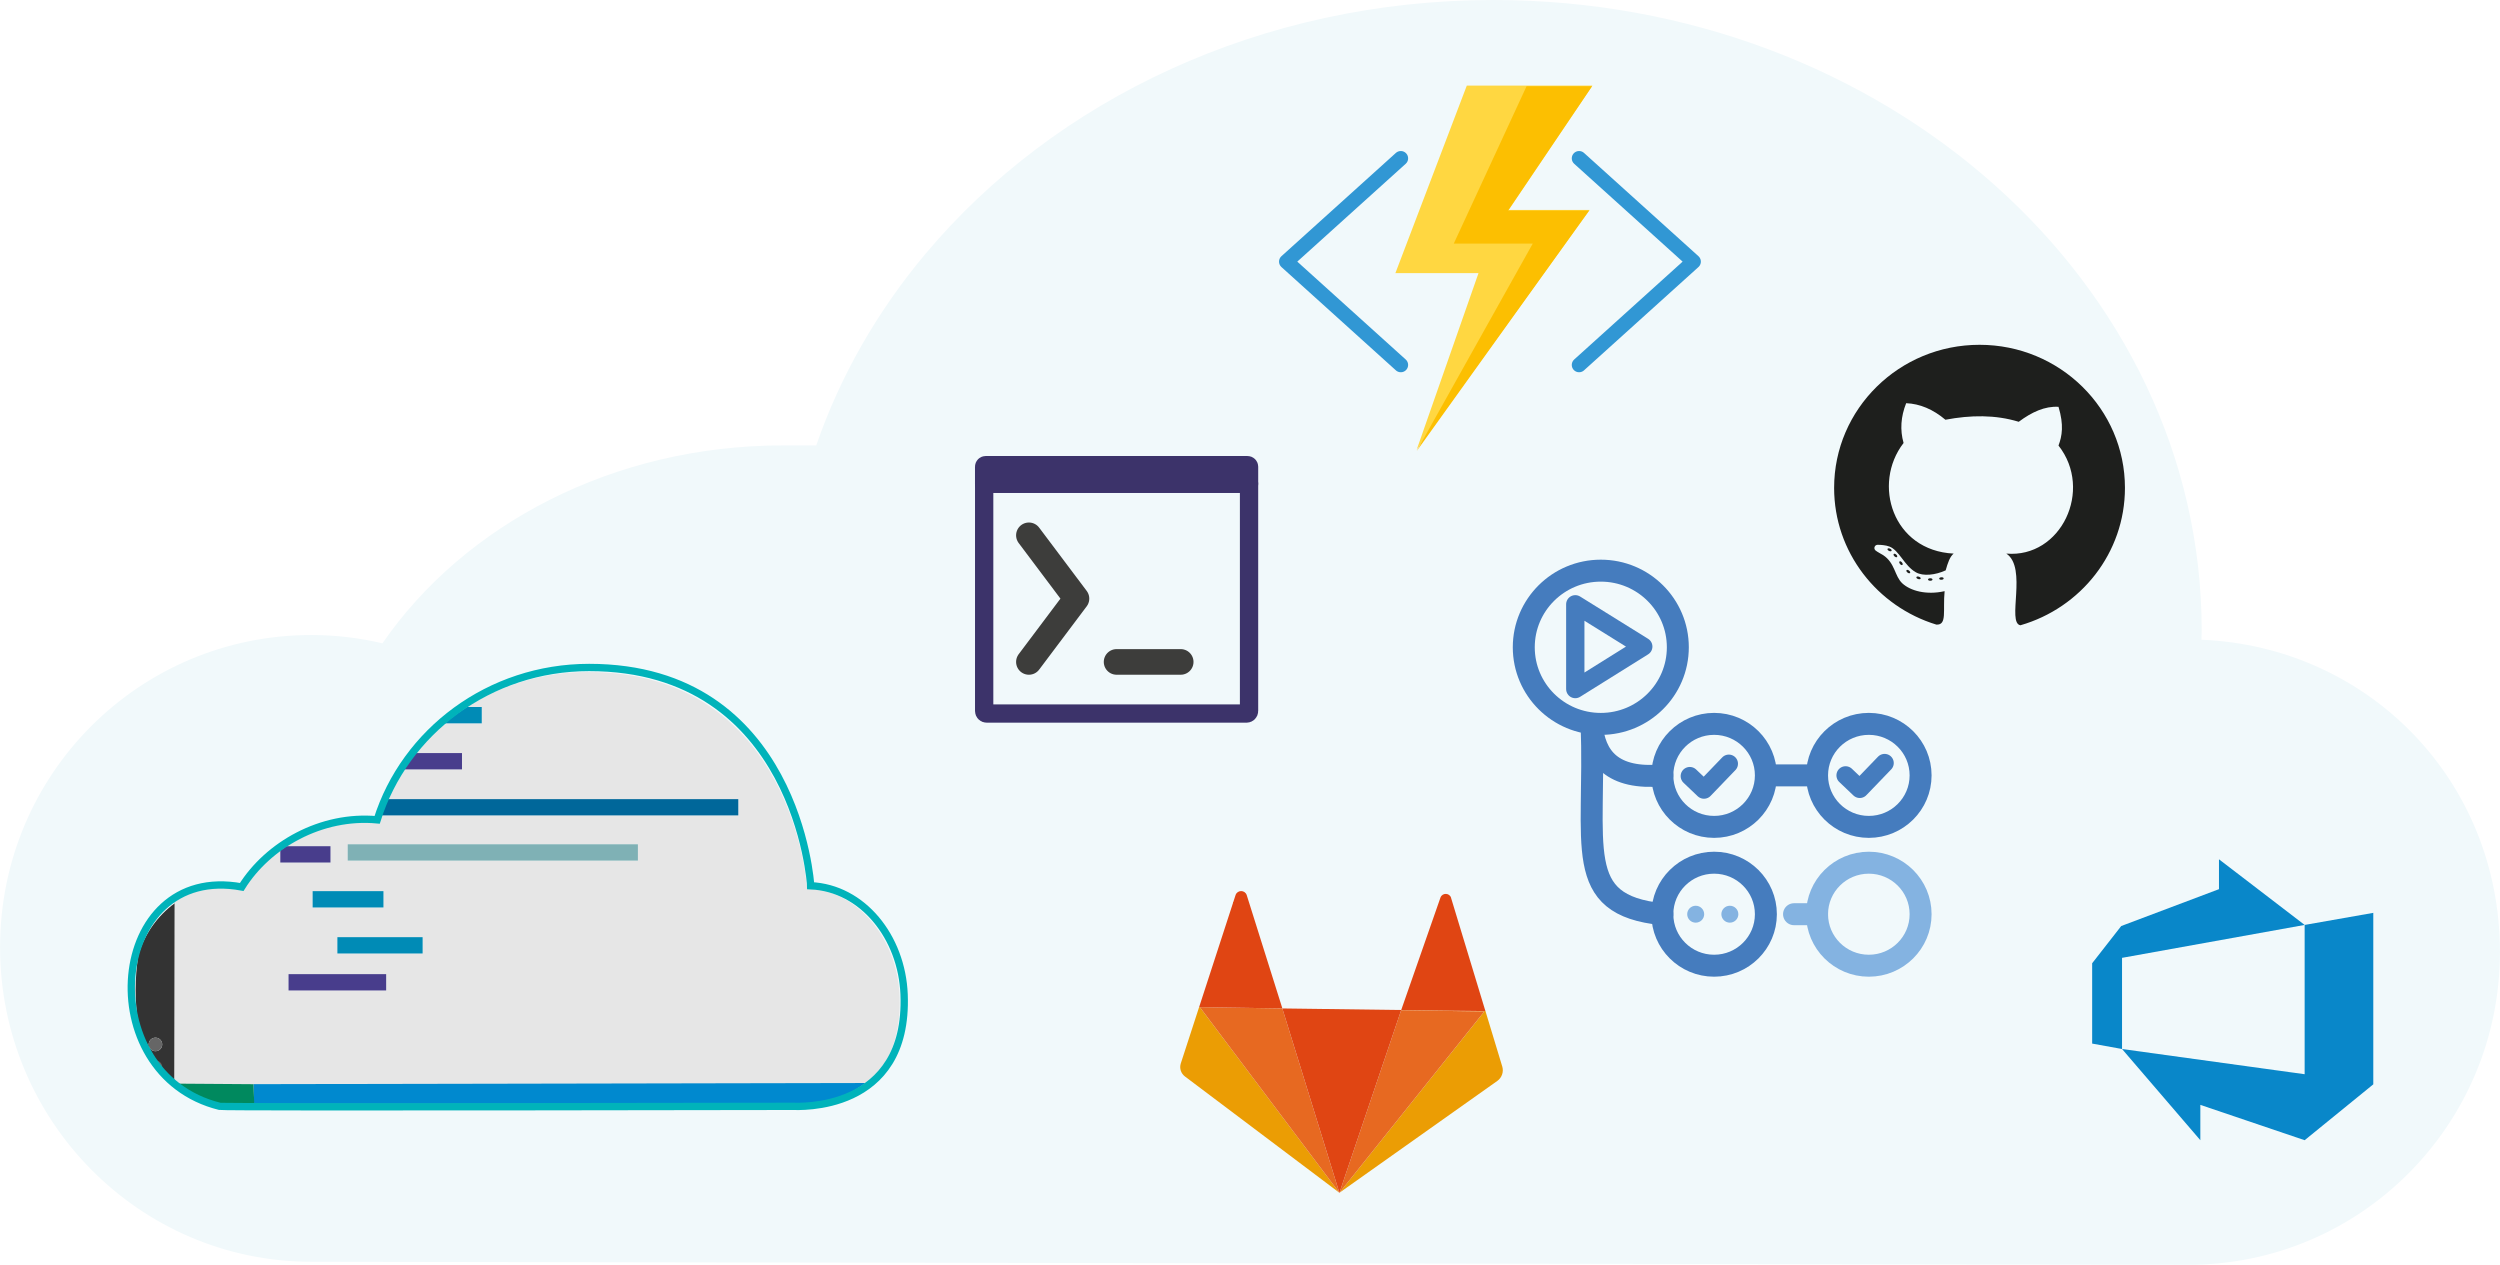 <?xml version="1.0" encoding="UTF-8"?><svg id="Layer_2" xmlns="http://www.w3.org/2000/svg" width="240.89mm" height="121.87mm" viewBox="0 0 682.82 345.47"><defs><style>.cls-1{fill:#483d8c;}.cls-2,.cls-3,.cls-4,.cls-5,.cls-6,.cls-7,.cls-8,.cls-9,.cls-10,.cls-11,.cls-12{fill:none;}.cls-2,.cls-3,.cls-4,.cls-12{stroke:#457cbe;}.cls-2,.cls-3,.cls-6,.cls-10{stroke-width:6px;}.cls-2,.cls-3,.cls-6,.cls-10,.cls-11{stroke-miterlimit:10;}.cls-3,.cls-4,.cls-7,.cls-8,.cls-10{stroke-linecap:round;}.cls-4,.cls-5,.cls-7,.cls-13,.cls-8,.cls-12{stroke-linejoin:round;}.cls-4,.cls-5,.cls-13,.cls-12{stroke-width:5px;}.cls-5,.cls-13{stroke:#3c336a;}.cls-14{fill:#84b3e1;}.cls-15{fill:#e76921;}.cls-16{fill:#1e1f1d;}.cls-6,.cls-10{stroke:#84b3e1;}.cls-17{fill:#e04513;}.cls-7{stroke:#3d3d3b;stroke-width:7px;}.cls-18{fill:#333;}.cls-13{fill:#3c336a;}.cls-19{fill:#e6e6e6;}.cls-20{fill:#ffd741;}.cls-8{stroke:#3197d4;stroke-width:4px;}.cls-21{fill:#7fb1b5;}.cls-22{fill:#eb9d04;}.cls-23{fill:#008bb6;}.cls-24{fill:#fcbf01;}.cls-25{fill:#f1f9fb;}.cls-26{fill:#0089cf;}.cls-11{stroke:#00b3ba;stroke-width:2px;}.cls-27{fill:#00895e;}.cls-28{fill:#00679a;}.cls-29{fill:#666;}.cls-30{fill:#0987c9;}</style></defs><g id="Layer_5"><g><path class="cls-25" d="m252.86,69.22c-13.13,15.64-23.34,33.33-29.93,52.44h-9.1c-46.44,0-87.07,21.67-109.39,54.06-6.23-1.47-12.72-2.27-19.39-2.27C38.08,173.45,0,211.35,0,258.75s38.08,85.9,85.05,85.9c3.03,0,512.72.82,512.72.82,46.97,0,85.05-38.26,85.05-85.41s-36.19-83.46-81.53-85.32c.01-.84.07-1.66.07-2.5C601.36,77.12,514.75,0,407.9,0c-63.45,0-119.76,27.2-155.03,69.22Z"/><g><polyline class="cls-8" points="382.6 99.68 351.34 71.46 382.6 43.25"/><polyline class="cls-8" points="431.3 99.68 462.56 71.46 431.3 43.25"/><polygon class="cls-20" points="400.63 23.38 434.95 23.38 412.07 57.34 434.2 57.34 386.94 122.83 403.82 74.61 381.12 74.61 400.63 23.38"/><polygon class="cls-24" points="416.95 23.56 397.07 66.54 418.64 66.54 386.94 123.21 434.02 57.53 411.88 57.53 434.83 23.56 416.95 23.56"/></g><g><polygon class="cls-30" points="629.48 252.64 606.08 234.71 606.08 242.87 579.38 252.94 571.44 263.11 571.44 285.05 579.6 286.53 579.6 261.63 629.48 252.64"/><polygon class="cls-30" points="648.23 249.34 629.48 252.64 629.48 293.42 579.6 286.53 600.99 311.44 600.99 301.79 629.48 311.44 648.23 296.18 648.23 249.34"/></g><g><path class="cls-16" d="m540.68,94.18c-21.94,0-39.72,17.5-39.72,39.09,0,17.55,11.75,32.4,27.93,37.34,3,.15,1.73-3.83,2.25-9.14-4.99,1.14-9.36-.11-11.54-2.12-2.16-2-1.95-5.54-5.25-7.72-.31-.21-1.71-.93-2.11-1.3-.58-.54-.2-1.51.59-1.52.84,0,2.18.08,3.19.46,2.73,1.01,4.09,5.27,7.29,7.06,1.97,1.11,5.29.76,8.12-.54.58-2.06,1.14-3.72,2.18-4.58-16.66-.81-22.33-19.02-13.68-30.21-1.01-3.58-.75-7.2.71-10.87,3.75.16,7.33,1.66,10.72,4.52,6.9-1.3,13.62-1.4,20.03.56,3.54-2.65,7.14-4.31,10.86-4.09,1.5,4.97.98,8,0,10.58,9.57,12.15.68,30.8-14.25,29.51,5.84,3.89.04,18.95,3.85,19.58,16.5-4.75,28.55-19.75,28.55-37.52,0-21.59-17.78-39.09-39.72-39.09Z"/><ellipse class="cls-16" cx="516.12" cy="150.19" rx=".34" ry=".61" transform="translate(158.14 551.17) rotate(-64.47)"/><ellipse class="cls-16" cx="517.69" cy="151.73" rx=".34" ry=".61" transform="translate(58.29 434.52) rotate(-47.95)"/><ellipse class="cls-16" cx="519.24" cy="153.86" rx=".34" ry=".61" transform="translate(20.51 364.95) rotate(-39.45)"/><ellipse class="cls-16" cx="521.21" cy="156.1" rx=".34" ry=".61" transform="translate(76.61 469.73) rotate(-51.87)"/><ellipse class="cls-16" cx="523.99" cy="157.82" rx=".34" ry=".61" transform="translate(211.21 606.87) rotate(-71.9)"/><ellipse class="cls-16" cx="527.22" cy="158.29" rx=".61" ry=".34"/><ellipse class="cls-16" cx="530.26" cy="158.05" rx=".61" ry=".34" transform="translate(-7.67 28.5) rotate(-3.06)"/></g><g><path class="cls-22" d="m410.32,291.34l-13.98-46.11,9.38,30.92-23-.28-.02.06,22.71.35-39.58,49.52,43.14-30.56c1.23-.88,1.78-2.45,1.35-3.91Z"/><path class="cls-22" d="m327.51,275.1l9.96-30.63-14.97,46.02c-.41,1.3.05,2.72,1.14,3.54l42.19,31.77-38.12-50.7h-.2Z"/><polygon class="cls-15" points="347.68 275.41 327.71 275.1 365.83 325.81 350.24 275.45 347.68 275.41"/><polygon class="cls-15" points="382.69 275.94 365.83 325.81 405.4 276.29 382.69 275.94"/><polygon class="cls-17" points="382.71 275.88 350.24 275.45 350.24 275.45 365.83 325.81 382.69 275.94 382.71 275.88"/><path class="cls-17" d="m327.71,275.1l19.97.3,2.57.04-9.74-30.96c-.5-1.44-2.53-1.45-3.04-.01l-9.96,30.63h.2Z"/><path class="cls-17" d="m396.34,245.24c-.43-1.39-2.38-1.45-2.9-.09l-10.73,30.74,23,.28-9.38-30.92Z"/></g><g><ellipse class="cls-2" cx="437.23" cy="176.8" rx="21.04" ry="20.93"/><ellipse class="cls-2" cx="510.44" cy="211.79" rx="14.14" ry="14.07"/><ellipse class="cls-2" cx="468.18" cy="211.79" rx="14.14" ry="14.07"/><ellipse class="cls-2" cx="468.18" cy="249.71" rx="14.14" ry="14.07"/><ellipse class="cls-6" cx="510.44" cy="249.71" rx="14.14" ry="14.07"/><line class="cls-10" x1="496.3" y1="249.71" x2="490.01" y2="249.71"/><path class="cls-3" d="m454.04,211.79c-13.57,1.18-18.58-4.76-19.33-14.21,1.27,33.67-5.6,49.6,19.33,52.13"/><line class="cls-2" x1="496.3" y1="211.79" x2="482.32" y2="211.79"/><polyline class="cls-4" points="504.09 211.79 507.96 215.47 514.75 208.42"/><polyline class="cls-4" points="461.54 211.99 465.41 215.67 472.2 208.61"/><polygon class="cls-12" points="430.26 165.06 430.26 188.21 448.83 176.61 430.26 165.06"/><ellipse class="cls-14" cx="463.15" cy="249.71" rx="2.32" ry="2.31"/><ellipse class="cls-14" cx="472.48" cy="249.71" rx="2.32" ry="2.31"/></g><g><g><path class="cls-9" d="m47.12,246.69v48.6c.12.11.25.21.38.31v-49.18c-.13.09-.25.17-.38.26Z"/><path class="cls-9" d="m69.42,301.51h-11.66c.87.3,1.76.58,2.69.81,1.22.3,155.03,0,155.03,0,.43,0,4.32.22,9.17-.81H69.42Z"/><path class="cls-9" d="m236.04,296.51c.16-.12.32-.25.48-.37H48.12c.15.12.29.25.45.37h187.47Z"/><path class="cls-9" d="m37.76,279.53v-18.52c-1.6,5.84-1.62,12.36,0,18.52Z"/><path class="cls-19" d="m245.68,272.03c-.61-15.52-11.22-28.78-25.28-29.41,0-.28-3.68-59.07-59.95-59.07-12.17,0-23.48,3.53-32.94,9.57h4.06v4.46h-10.16c-2.93,2.45-5.62,5.16-8.02,8.11h12.78v4.46h-16.09c-1.72,2.57-3.23,5.28-4.51,8.11h96.06v4.46h-97.87c-.24.68-.47,1.36-.69,2.05-9-.84-17.74,1.75-24.85,6.36h12.02v4.46h-13.71v-3.31c-4.1,2.96-7.58,6.6-10.11,10.66-7.79-1.43-14.13.11-18.93,3.48v49.18c.21.18.42.35.63.53h188.39c5.43-4.33,9.65-11.67,9.17-24.11Zm-160.31-28.62h19.35v4.46h-19.35v-4.46Zm20.1,27.13h-26.67v-4.46h26.67v4.46Zm9.96-10.1h-23.29v-4.46h23.29v4.46Zm58.79-25.37h-79.27v-4.46h79.27v4.46Z"/><path class="cls-23" d="m131.57,193.12h-4.06c-2.13,1.36-4.17,2.85-6.1,4.46h10.16v-4.46Z"/><path class="cls-1" d="m126.17,205.69h-12.78c-1.17,1.44-2.28,2.92-3.31,4.46h16.09v-4.46Z"/><path class="cls-28" d="m201.63,218.27h-96.06c-.66,1.46-1.26,2.95-1.8,4.46h97.87v-4.46Z"/><rect class="cls-21" x="94.95" y="230.61" width="79.27" height="4.46"/><path class="cls-1" d="m90.25,235.6v-4.46h-12.02c-.57.37-1.14.75-1.69,1.15v3.31h13.71Z"/><rect class="cls-23" x="85.37" y="243.41" width="19.35" height="4.46"/><rect class="cls-23" x="92.13" y="255.98" width="23.29" height="4.46"/><rect class="cls-1" x="78.79" y="266.08" width="26.67" height="4.46"/><path class="cls-26" d="m69.38,301.51h155.24c3.6-.77,8.1-2.94,11.75-5.7l-167.16.32.17,5.38Z"/><path class="cls-18" d="m37.76,261.01c-.98,6.31-.99,12.48,0,18.52.94,3.58,5.68,12.85,9.81,15.67l.09-48.45c-4.62,3.39-8.31,8.46-9.9,14.27Zm4.68,26.12c-1.02,0-1.85-.83-1.85-1.85s.83-1.85,1.85-1.85,1.85.83,1.85,1.85-.83,1.85-1.85,1.85Z"/><path class="cls-27" d="m69.21,296.14l-20.84-.15c2.62,2.09,5.88,4.33,9.4,5.52h11.66l-.22-5.37Z"/><path class="cls-29" d="m42.44,283.43c-1.02,0-1.85.83-1.85,1.85s.83,1.85,1.85,1.85,1.85-.83,1.85-1.85-.83-1.85-1.85-1.85Z"/><path class="cls-29" d="m42.44,289.63c-.05,0-.1.03-.15.03.58.86,1.2,1.7,1.86,2.51.08-.21.14-.44.14-.68,0-1.02-.83-1.85-1.85-1.85Z"/></g><path class="cls-11" d="m221.42,241.94c0-.28-3.72-59.62-60.51-59.62-27.28,0-50.34,17.53-57.91,41.61-15.28-1.42-29.85,6.89-36.99,18.34-36.55-6.72-41.49,51.13-6.02,59.92,1.23.3,156.47,0,156.47,0,1.26,0,31.74,1.9,30.47-30.57-.62-15.67-11.32-29.05-25.51-29.68Z"/></g><g><path class="cls-13" d="m269.22,127.06h71.51c.23,0,.42.19.42.42v4.64h-72.36v-4.64c0-.23.19-.42.42-.42Z"/><path class="cls-5" d="m268.79,132.13h72.36v62.08c0,.38-.31.69-.69.69h-70.97c-.38,0-.69-.31-.69-.69v-62.08h0Z"/><polyline class="cls-7" points="281.02 180.8 294.01 163.51 281.02 146.22"/><line class="cls-7" x1="304.97" y1="180.8" x2="322.48" y2="180.8"/></g></g></g></svg>